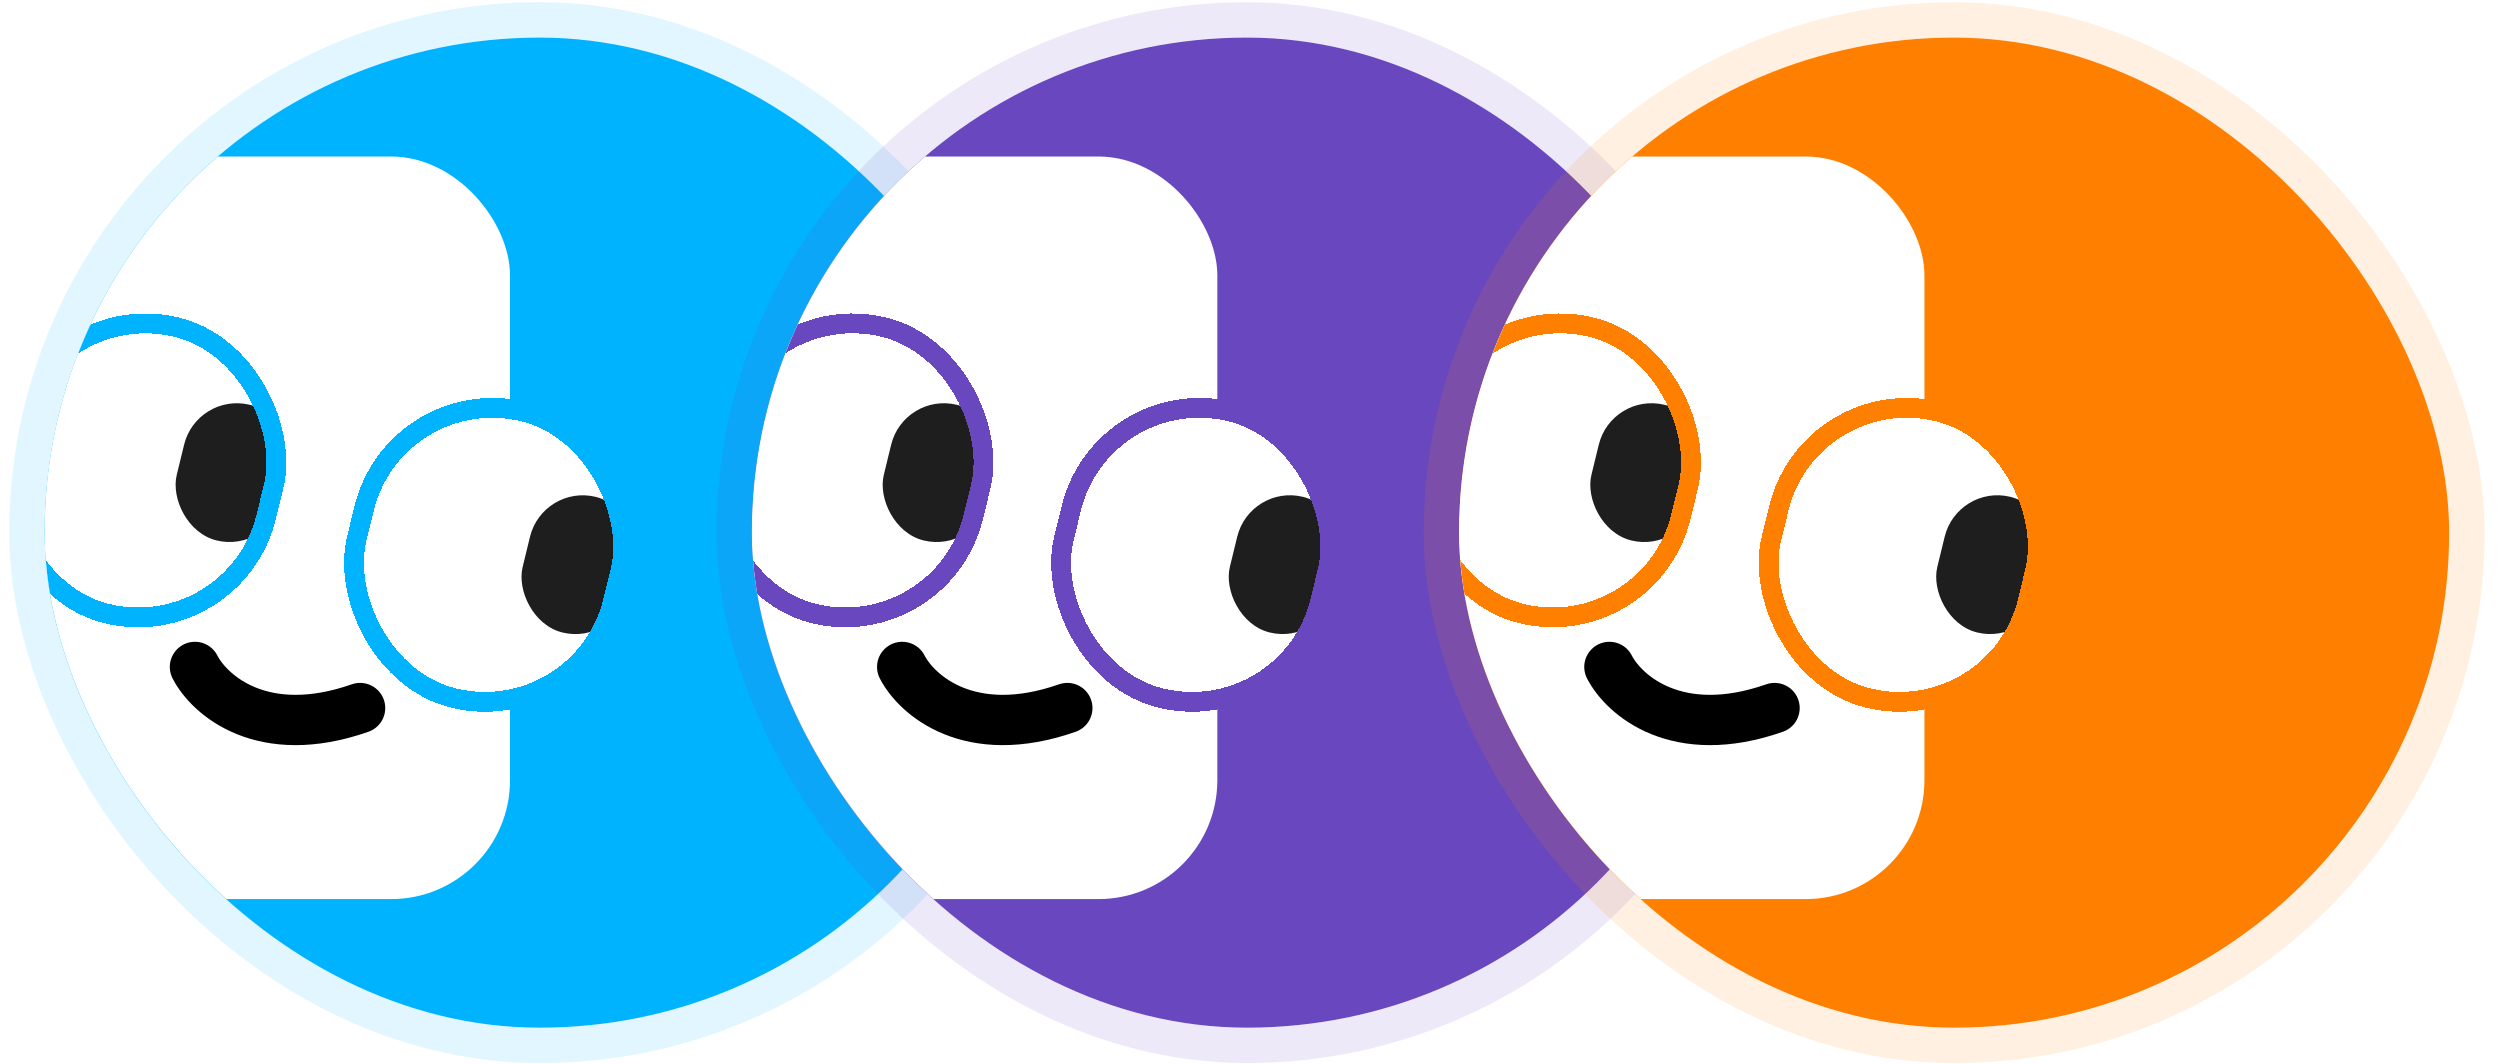 <svg xmlns="http://www.w3.org/2000/svg" width="101" height="43" fill="none"><g clip-path="url(#a)"><rect width="40" height="40" x="1.804" y="1.518" fill="#00B3FF" rx="20"/><rect width="30" height="30" x="-9.396" y="6.323" fill="#fff" rx="4.8"/><g filter="url(#b)"><g clip-path="url(#c)"><g filter="url(#d)"><rect width="10.657" height="11.91" x="1.962" y="10.7" fill="#fff" rx="5.328" transform="rotate(13.69 1.962 10.7)"/></g><rect width="4.388" height="5.642" x="7.957" y="14.58" fill="#000" fill-opacity=".88" rx="2.194" transform="rotate(13.69 7.957 14.58)"/></g><rect width="10.657" height="11.91" x="1.96" y="10.703" stroke="#00B3FF" stroke-width=".8" rx="5.328" shape-rendering="crispEdges" transform="rotate(13.69 1.96 10.703)"/></g><g filter="url(#e)"><g clip-path="url(#f)"><g filter="url(#g)"><rect width="10.657" height="11.91" x="15.959" y="14.12" fill="#fff" rx="5.328" transform="rotate(13.69 15.959 14.12)"/></g><rect width="4.388" height="5.642" x="21.931" y="18.299" fill="#000" fill-opacity=".88" rx="2.194" transform="rotate(13.69 21.93 18.3)"/></g><rect width="10.657" height="11.91" x="15.97" y="14.115" stroke="#00B3FF" stroke-width=".8" rx="5.328" shape-rendering="crispEdges" transform="rotate(13.69 15.97 14.115)"/></g><path stroke="#000" stroke-linecap="round" stroke-width="2.032" d="M7.876 26.944c.579 1.13 2.723 3.044 6.672 1.661"/></g><rect width="41.429" height="41.429" x="1.089" y=".804" stroke="#00B2FF" stroke-opacity=".12" stroke-width="1.429" rx="20.714"/><g clip-path="url(#h)"><rect width="40" height="40" x="30.375" y="1.518" fill="#6947BF" rx="20"/><rect width="30" height="30" x="19.18" y="6.323" fill="#fff" rx="4.8"/><g filter="url(#i)"><g clip-path="url(#j)"><g filter="url(#k)"><rect width="10.657" height="11.91" x="30.527" y="10.7" fill="#fff" rx="5.328" transform="rotate(13.69 30.527 10.7)"/></g><rect width="4.388" height="5.642" x="36.522" y="14.58" fill="#000" fill-opacity=".88" rx="2.194" transform="rotate(13.69 36.522 14.58)"/></g><rect width="10.657" height="11.91" x="30.528" y="10.702" stroke="#6947BF" stroke-width=".8" rx="5.328" shape-rendering="crispEdges" transform="rotate(13.69 30.528 10.702)"/></g><g filter="url(#l)"><g clip-path="url(#m)"><g filter="url(#n)"><rect width="10.657" height="11.91" x="44.539" y="14.12" fill="#fff" rx="5.328" transform="rotate(13.69 44.54 14.12)"/></g><rect width="4.388" height="5.642" x="50.503" y="18.298" fill="#000" fill-opacity=".88" rx="2.194" transform="rotate(13.69 50.503 18.298)"/></g><rect width="10.657" height="11.91" x="44.538" y="14.115" stroke="#6947BF" stroke-width=".8" rx="5.328" shape-rendering="crispEdges" transform="rotate(13.69 44.538 14.115)"/></g><path stroke="#000" stroke-linecap="round" stroke-width="2.032" d="M36.448 26.944c.58 1.13 2.724 3.044 6.672 1.661"/></g><rect width="41.429" height="41.429" x="29.661" y=".804" stroke="#6947BF" stroke-opacity=".12" stroke-width="1.429" rx="20.714"/><g clip-path="url(#o)"><rect width="40" height="40" x="58.946" y="1.518" fill="#FF8000" rx="20"/><rect width="30" height="30" x="47.747" y="6.323" fill="#fff" rx="4.8"/><g filter="url(#p)"><g clip-path="url(#q)"><g filter="url(#r)"><rect width="10.657" height="11.91" x="59.115" y="10.7" fill="#fff" rx="5.328" transform="rotate(13.69 59.115 10.7)"/></g><rect width="4.388" height="5.642" x="65.11" y="14.58" fill="#000" fill-opacity=".88" rx="2.194" transform="rotate(13.69 65.11 14.58)"/></g><rect width="10.657" height="11.91" x="59.112" y="10.702" stroke="#FF8000" stroke-width=".8" rx="5.328" shape-rendering="crispEdges" transform="rotate(13.69 59.112 10.702)"/></g><g filter="url(#s)"><g clip-path="url(#t)"><g filter="url(#u)"><rect width="10.657" height="11.91" x="73.119" y="14.118" fill="#fff" rx="5.328" transform="rotate(13.69 73.12 14.118)"/></g><rect width="4.388" height="5.642" x="79.084" y="18.298" fill="#000" fill-opacity=".88" rx="2.194" transform="rotate(13.69 79.084 18.298)"/></g><rect width="10.657" height="11.91" x="73.122" y="14.115" stroke="#FF8000" stroke-width=".8" rx="5.328" shape-rendering="crispEdges" transform="rotate(13.69 73.122 14.115)"/></g><path stroke="#000" stroke-linecap="round" stroke-width="2.032" d="M65.02 26.944c.58 1.13 2.724 3.044 6.672 1.661"/></g><rect width="41.429" height="41.429" x="58.232" y=".804" stroke="#FF8000" stroke-opacity=".12" stroke-width="1.429" rx="20.714"/><defs><filter id="b" width="18.187" height="19.109" x="-3.366" y="9.449" color-interpolation-filters="sRGB" filterUnits="userSpaceOnUse"><feFlood flood-opacity="0" result="BackgroundImageFix"/><feColorMatrix in="SourceAlpha" result="hardAlpha" values="0 0 0 0 0 0 0 0 0 0 0 0 0 0 0 0 0 0 127 0"/><feOffset dy="1.254"/><feGaussianBlur stdDeviation="1.254"/><feComposite in2="hardAlpha" operator="out"/><feColorMatrix values="0 0 0 0 1 0 0 0 0 1 0 0 0 0 1 0 0 0 0.12 0"/><feBlend in2="BackgroundImageFix" result="effect1_dropShadow_4337_661"/><feBlend in="SourceGraphic" in2="effect1_dropShadow_4337_661" result="shape"/></filter><filter id="d" width="10.955" height="11.877" x=".252" y="11.809" color-interpolation-filters="sRGB" filterUnits="userSpaceOnUse"><feFlood flood-opacity="0" result="BackgroundImageFix"/><feBlend in="SourceGraphic" in2="BackgroundImageFix" result="shape"/><feColorMatrix in="SourceAlpha" result="hardAlpha" values="0 0 0 0 0 0 0 0 0 0 0 0 0 0 0 0 0 0 127 0"/><feMorphology in="SourceAlpha" radius="1.254" result="effect1_innerShadow_4337_661"/><feOffset/><feGaussianBlur stdDeviation="1.881"/><feComposite in2="hardAlpha" k2="-1" k3="1" operator="arithmetic"/><feColorMatrix values="0 0 0 0 1 0 0 0 0 1 0 0 0 0 1 0 0 0 1 0"/><feBlend in2="shape" result="effect1_innerShadow_4337_661"/></filter><filter id="e" width="18.187" height="19.109" x="10.644" y="12.862" color-interpolation-filters="sRGB" filterUnits="userSpaceOnUse"><feFlood flood-opacity="0" result="BackgroundImageFix"/><feColorMatrix in="SourceAlpha" result="hardAlpha" values="0 0 0 0 0 0 0 0 0 0 0 0 0 0 0 0 0 0 127 0"/><feOffset dy="1.254"/><feGaussianBlur stdDeviation="1.254"/><feComposite in2="hardAlpha" operator="out"/><feColorMatrix values="0 0 0 0 1 0 0 0 0 1 0 0 0 0 1 0 0 0 0.12 0"/><feBlend in2="BackgroundImageFix" result="effect1_dropShadow_4337_661"/><feBlend in="SourceGraphic" in2="effect1_dropShadow_4337_661" result="shape"/></filter><filter id="g" width="10.955" height="11.877" x="14.249" y="15.228" color-interpolation-filters="sRGB" filterUnits="userSpaceOnUse"><feFlood flood-opacity="0" result="BackgroundImageFix"/><feBlend in="SourceGraphic" in2="BackgroundImageFix" result="shape"/><feColorMatrix in="SourceAlpha" result="hardAlpha" values="0 0 0 0 0 0 0 0 0 0 0 0 0 0 0 0 0 0 127 0"/><feMorphology in="SourceAlpha" radius="1.254" result="effect1_innerShadow_4337_661"/><feOffset/><feGaussianBlur stdDeviation="1.881"/><feComposite in2="hardAlpha" k2="-1" k3="1" operator="arithmetic"/><feColorMatrix values="0 0 0 0 1 0 0 0 0 1 0 0 0 0 1 0 0 0 1 0"/><feBlend in2="shape" result="effect1_innerShadow_4337_661"/></filter><filter id="i" width="18.187" height="19.109" x="25.203" y="9.448" color-interpolation-filters="sRGB" filterUnits="userSpaceOnUse"><feFlood flood-opacity="0" result="BackgroundImageFix"/><feColorMatrix in="SourceAlpha" result="hardAlpha" values="0 0 0 0 0 0 0 0 0 0 0 0 0 0 0 0 0 0 127 0"/><feOffset dy="1.254"/><feGaussianBlur stdDeviation="1.254"/><feComposite in2="hardAlpha" operator="out"/><feColorMatrix values="0 0 0 0 1 0 0 0 0 1 0 0 0 0 1 0 0 0 0.12 0"/><feBlend in2="BackgroundImageFix" result="effect1_dropShadow_4337_661"/><feBlend in="SourceGraphic" in2="effect1_dropShadow_4337_661" result="shape"/></filter><filter id="k" width="10.955" height="11.877" x="28.817" y="11.809" color-interpolation-filters="sRGB" filterUnits="userSpaceOnUse"><feFlood flood-opacity="0" result="BackgroundImageFix"/><feBlend in="SourceGraphic" in2="BackgroundImageFix" result="shape"/><feColorMatrix in="SourceAlpha" result="hardAlpha" values="0 0 0 0 0 0 0 0 0 0 0 0 0 0 0 0 0 0 127 0"/><feMorphology in="SourceAlpha" radius="1.254" result="effect1_innerShadow_4337_661"/><feOffset/><feGaussianBlur stdDeviation="1.881"/><feComposite in2="hardAlpha" k2="-1" k3="1" operator="arithmetic"/><feColorMatrix values="0 0 0 0 1 0 0 0 0 1 0 0 0 0 1 0 0 0 1 0"/><feBlend in2="shape" result="effect1_innerShadow_4337_661"/></filter><filter id="l" width="18.187" height="19.109" x="39.212" y="12.862" color-interpolation-filters="sRGB" filterUnits="userSpaceOnUse"><feFlood flood-opacity="0" result="BackgroundImageFix"/><feColorMatrix in="SourceAlpha" result="hardAlpha" values="0 0 0 0 0 0 0 0 0 0 0 0 0 0 0 0 0 0 127 0"/><feOffset dy="1.254"/><feGaussianBlur stdDeviation="1.254"/><feComposite in2="hardAlpha" operator="out"/><feColorMatrix values="0 0 0 0 1 0 0 0 0 1 0 0 0 0 1 0 0 0 0.12 0"/><feBlend in2="BackgroundImageFix" result="effect1_dropShadow_4337_661"/><feBlend in="SourceGraphic" in2="effect1_dropShadow_4337_661" result="shape"/></filter><filter id="n" width="10.955" height="11.877" x="42.829" y="15.228" color-interpolation-filters="sRGB" filterUnits="userSpaceOnUse"><feFlood flood-opacity="0" result="BackgroundImageFix"/><feBlend in="SourceGraphic" in2="BackgroundImageFix" result="shape"/><feColorMatrix in="SourceAlpha" result="hardAlpha" values="0 0 0 0 0 0 0 0 0 0 0 0 0 0 0 0 0 0 127 0"/><feMorphology in="SourceAlpha" radius="1.254" result="effect1_innerShadow_4337_661"/><feOffset/><feGaussianBlur stdDeviation="1.881"/><feComposite in2="hardAlpha" k2="-1" k3="1" operator="arithmetic"/><feColorMatrix values="0 0 0 0 1 0 0 0 0 1 0 0 0 0 1 0 0 0 1 0"/><feBlend in2="shape" result="effect1_innerShadow_4337_661"/></filter><filter id="p" width="18.187" height="19.109" x="53.786" y="9.448" color-interpolation-filters="sRGB" filterUnits="userSpaceOnUse"><feFlood flood-opacity="0" result="BackgroundImageFix"/><feColorMatrix in="SourceAlpha" result="hardAlpha" values="0 0 0 0 0 0 0 0 0 0 0 0 0 0 0 0 0 0 127 0"/><feOffset dy="1.254"/><feGaussianBlur stdDeviation="1.254"/><feComposite in2="hardAlpha" operator="out"/><feColorMatrix values="0 0 0 0 1 0 0 0 0 1 0 0 0 0 1 0 0 0 0.12 0"/><feBlend in2="BackgroundImageFix" result="effect1_dropShadow_4337_661"/><feBlend in="SourceGraphic" in2="effect1_dropShadow_4337_661" result="shape"/></filter><filter id="r" width="10.955" height="11.877" x="57.405" y="11.808" color-interpolation-filters="sRGB" filterUnits="userSpaceOnUse"><feFlood flood-opacity="0" result="BackgroundImageFix"/><feBlend in="SourceGraphic" in2="BackgroundImageFix" result="shape"/><feColorMatrix in="SourceAlpha" result="hardAlpha" values="0 0 0 0 0 0 0 0 0 0 0 0 0 0 0 0 0 0 127 0"/><feMorphology in="SourceAlpha" radius="1.254" result="effect1_innerShadow_4337_661"/><feOffset/><feGaussianBlur stdDeviation="1.881"/><feComposite in2="hardAlpha" k2="-1" k3="1" operator="arithmetic"/><feColorMatrix values="0 0 0 0 1 0 0 0 0 1 0 0 0 0 1 0 0 0 1 0"/><feBlend in2="shape" result="effect1_innerShadow_4337_661"/></filter><filter id="s" width="18.187" height="19.109" x="67.796" y="12.861" color-interpolation-filters="sRGB" filterUnits="userSpaceOnUse"><feFlood flood-opacity="0" result="BackgroundImageFix"/><feColorMatrix in="SourceAlpha" result="hardAlpha" values="0 0 0 0 0 0 0 0 0 0 0 0 0 0 0 0 0 0 127 0"/><feOffset dy="1.254"/><feGaussianBlur stdDeviation="1.254"/><feComposite in2="hardAlpha" operator="out"/><feColorMatrix values="0 0 0 0 1 0 0 0 0 1 0 0 0 0 1 0 0 0 0.12 0"/><feBlend in2="BackgroundImageFix" result="effect1_dropShadow_4337_661"/><feBlend in="SourceGraphic" in2="effect1_dropShadow_4337_661" result="shape"/></filter><filter id="u" width="10.955" height="11.877" x="71.409" y="15.227" color-interpolation-filters="sRGB" filterUnits="userSpaceOnUse"><feFlood flood-opacity="0" result="BackgroundImageFix"/><feBlend in="SourceGraphic" in2="BackgroundImageFix" result="shape"/><feColorMatrix in="SourceAlpha" result="hardAlpha" values="0 0 0 0 0 0 0 0 0 0 0 0 0 0 0 0 0 0 127 0"/><feMorphology in="SourceAlpha" radius="1.254" result="effect1_innerShadow_4337_661"/><feOffset/><feGaussianBlur stdDeviation="1.881"/><feComposite in2="hardAlpha" k2="-1" k3="1" operator="arithmetic"/><feColorMatrix values="0 0 0 0 1 0 0 0 0 1 0 0 0 0 1 0 0 0 1 0"/><feBlend in2="shape" result="effect1_innerShadow_4337_661"/></filter><clipPath id="a"><rect width="40" height="40" x="1.804" y="1.518" fill="#fff" rx="20"/></clipPath><clipPath id="c"><rect width="10.657" height="11.91" x="1.96" y="10.703" fill="#fff" rx="5.328" transform="rotate(13.69 1.96 10.703)"/></clipPath><clipPath id="f"><rect width="10.657" height="11.91" x="15.97" y="14.115" fill="#fff" rx="5.328" transform="rotate(13.69 15.97 14.115)"/></clipPath><clipPath id="h"><rect width="40" height="40" x="30.375" y="1.518" fill="#fff" rx="20"/></clipPath><clipPath id="j"><rect width="10.657" height="11.91" x="30.528" y="10.702" fill="#fff" rx="5.328" transform="rotate(13.69 30.528 10.702)"/></clipPath><clipPath id="m"><rect width="10.657" height="11.91" x="44.538" y="14.115" fill="#fff" rx="5.328" transform="rotate(13.69 44.538 14.115)"/></clipPath><clipPath id="o"><rect width="40" height="40" x="58.946" y="1.518" fill="#fff" rx="20"/></clipPath><clipPath id="q"><rect width="10.657" height="11.91" x="59.112" y="10.702" fill="#fff" rx="5.328" transform="rotate(13.69 59.112 10.702)"/></clipPath><clipPath id="t"><rect width="10.657" height="11.91" x="73.122" y="14.115" fill="#fff" rx="5.328" transform="rotate(13.69 73.122 14.115)"/></clipPath></defs></svg>